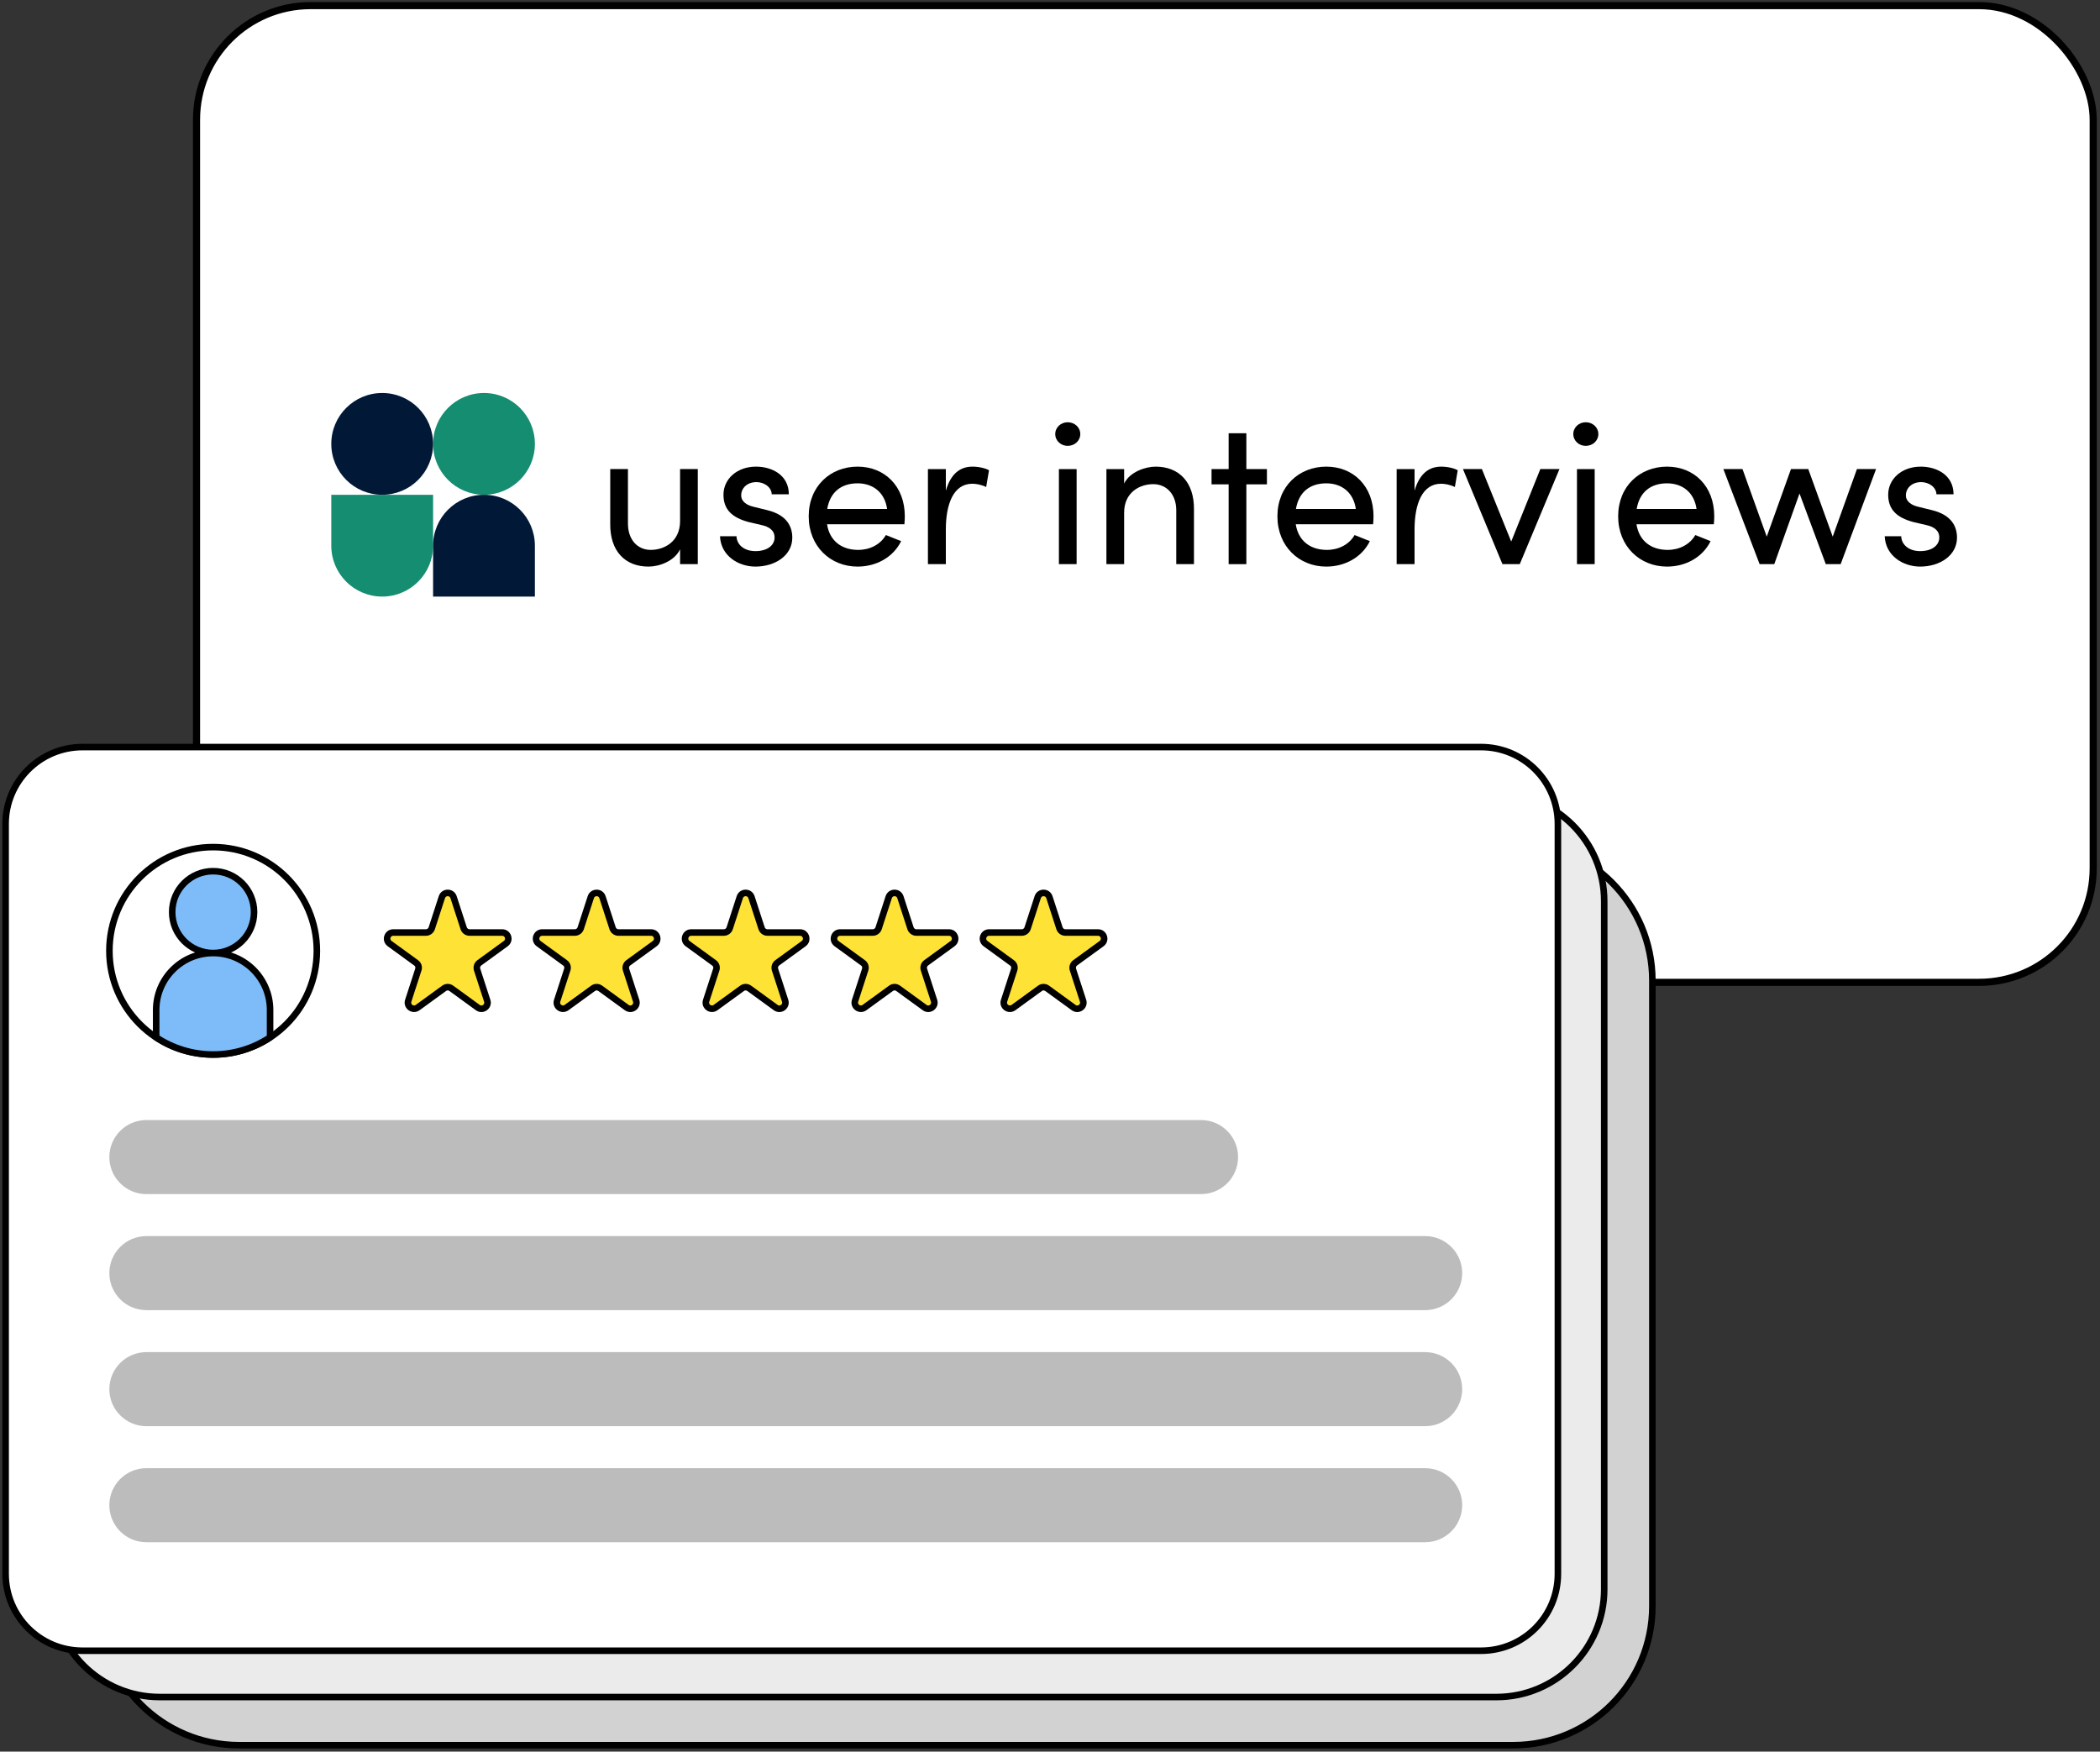 <svg width="374" height="312" viewBox="0 0 374 312" fill="none" xmlns="http://www.w3.org/2000/svg">
<rect x="0" y="0" width="374" height="312" fill="#333333" stroke="none"/>
<rect x="35" y="1" width="337.789" height="173.974" rx="20.318" fill="white" stroke="black" stroke-width="1.27" stroke-linecap="round" stroke-linejoin="round"/>
<path d="M77.131 79.066C77.131 74.059 81.19 70 86.196 70C91.203 70 95.262 74.059 95.262 79.066C95.262 84.072 91.203 88.131 86.196 88.131C81.19 88.131 77.131 84.072 77.131 79.066Z" fill="#158D71"/>
<path d="M59 88.131H77.131V97.196C77.131 102.203 73.072 106.262 68.066 106.262C63.059 106.262 59 102.203 59 97.196V88.131Z" fill="#158D71"/>
<path d="M77.131 97.196C77.131 92.19 81.19 88.131 86.196 88.131C91.203 88.131 95.262 92.19 95.262 97.196V106.262H77.131V97.196Z" fill="#011936"/>
<path d="M59 79.066C59 74.059 63.059 70 68.066 70C73.072 70 77.131 74.059 77.131 79.066C77.131 84.072 73.072 88.131 68.066 88.131C63.059 88.131 59 84.072 59 79.066Z" fill="#011936"/>
<path d="M121.118 92.871C121.082 96.533 118.253 97.947 115.896 97.947C113.539 97.947 111.835 96.134 111.835 93.269V83.551H108.68V93.342C108.644 98.092 111.255 100.921 115.497 100.921C117.383 100.921 120.103 99.978 121.118 97.839V100.486H124.273V83.551H121.118V92.871Z" fill="black"/>
<path d="M134.54 100.921C138.058 100.921 141.104 98.927 141.104 95.772C141.104 93.85 140.197 91.747 136.68 90.877L134.177 90.26C133.09 90.007 132.002 89.39 132.002 88.23C132.002 86.924 133.09 85.873 134.721 85.873C136.063 85.873 137.405 86.743 137.441 88.048H140.487C140.487 84.64 137.514 83.117 134.649 83.117C131.24 83.117 128.847 85.329 128.847 88.121C128.847 90.841 130.479 92.219 133.307 92.98L135.628 93.524C136.97 93.814 137.949 94.467 137.949 95.736C137.949 97.114 136.68 98.165 134.54 98.165C132.473 98.165 131.204 96.969 131.168 95.518H128.23C128.376 98.999 131.494 100.921 134.54 100.921Z" fill="black"/>
<path d="M161.143 91.965C161.143 86.598 157.553 83.117 152.73 83.117C147.907 83.117 144.027 86.598 144.027 91.965C144.027 97.332 147.907 100.921 152.73 100.921C155.994 100.921 159.04 99.326 160.49 96.389L157.771 95.301C156.792 97.005 154.906 97.948 152.839 97.948C149.938 97.948 147.762 96.389 147.291 93.379H161.071C161.107 92.907 161.143 92.436 161.143 91.965ZM147.327 90.659C147.835 87.613 149.866 86.09 152.73 86.09C155.522 86.09 157.589 87.758 157.988 90.659H147.327Z" fill="black"/>
<path d="M173.201 83.117C170.953 83.117 169.321 84.422 168.451 87.396V83.552H165.26V100.486H168.451V94.285C168.451 89.825 169.793 86.163 173.165 86.163C173.818 86.163 174.724 86.308 175.631 86.743L176.138 83.769C175.631 83.443 174.398 83.117 173.201 83.117Z" fill="black"/>
<path d="M190.146 79.418C191.379 79.418 192.394 78.511 192.394 77.315C192.394 76.118 191.379 75.211 190.146 75.211C188.949 75.211 187.934 76.118 187.934 77.315C187.934 78.511 188.949 79.418 190.146 79.418ZM191.741 100.486V83.552H188.586V100.486H191.741Z" fill="black"/>
<path d="M205.822 83.117C203.973 83.117 201.217 84.059 200.202 86.126V83.552H197.047V100.486H200.202V91.312C200.202 87.65 203.03 86.235 205.387 86.235C207.744 86.235 209.485 88.048 209.485 90.877V100.486H212.64V90.695C212.676 85.945 210.029 83.117 205.822 83.117Z" fill="black"/>
<path d="M221.97 83.552V77.169H218.816V83.552H215.77V86.271H218.816V100.486H221.97V86.271H225.633V83.552H221.97Z" fill="black"/>
<path d="M244.618 91.965C244.618 86.598 241.028 83.117 236.205 83.117C231.382 83.117 227.502 86.598 227.502 91.965C227.502 97.332 231.382 100.921 236.205 100.921C239.468 100.921 242.514 99.326 243.965 96.389L241.245 95.301C240.266 97.005 238.381 97.948 236.314 97.948C233.413 97.948 231.237 96.389 230.766 93.379H244.545C244.581 92.907 244.618 92.436 244.618 91.965ZM230.802 90.659C231.309 87.613 233.34 86.09 236.205 86.09C238.997 86.09 241.064 87.758 241.463 90.659H230.802Z" fill="black"/>
<path d="M256.678 83.117C254.429 83.117 252.798 84.422 251.927 87.396V83.552H248.736V100.486H251.927V94.285C251.927 89.825 253.269 86.163 256.641 86.163C257.294 86.163 258.201 86.308 259.107 86.743L259.615 83.769C259.107 83.443 257.874 83.117 256.678 83.117Z" fill="black"/>
<path d="M269.139 96.461L263.917 83.551H260.545L267.58 100.486H270.662L277.733 83.551H274.325L269.139 96.461Z" fill="black"/>
<path d="M282.409 79.418C283.642 79.418 284.658 78.511 284.658 77.315C284.658 76.118 283.642 75.211 282.409 75.211C281.213 75.211 280.197 76.118 280.197 77.315C280.197 78.511 281.213 79.418 282.409 79.418ZM284.005 100.486V83.552H280.85V100.486H284.005Z" fill="black"/>
<path d="M305.301 91.965C305.301 86.598 301.711 83.117 296.888 83.117C292.066 83.117 288.186 86.598 288.186 91.965C288.186 97.332 292.066 100.921 296.888 100.921C300.152 100.921 303.198 99.326 304.649 96.389L301.929 95.301C300.95 97.005 299.064 97.948 296.997 97.948C294.096 97.948 291.921 96.389 291.449 93.379H305.229C305.265 92.907 305.301 92.436 305.301 91.965ZM291.485 90.659C291.993 87.613 294.024 86.09 296.888 86.09C299.681 86.09 301.748 87.758 302.146 90.659H291.485Z" fill="black"/>
<path d="M326.397 95.59L322.045 83.551H318.963L314.648 95.59L310.332 83.551H306.924L313.379 100.486H315.989L320.486 87.903L325.164 100.486H327.811L334.12 83.551H330.712L326.397 95.59Z" fill="black"/>
<path d="M341.97 100.921C345.487 100.921 348.533 98.927 348.533 95.772C348.533 93.85 347.627 91.747 344.109 90.877L341.607 90.26C340.519 90.007 339.431 89.39 339.431 88.23C339.431 86.924 340.519 85.873 342.151 85.873C343.493 85.873 344.835 86.743 344.871 88.048H347.917C347.917 84.64 344.943 83.117 342.079 83.117C338.67 83.117 336.277 85.329 336.277 88.121C336.277 90.841 337.908 92.219 340.737 92.98L343.058 93.524C344.399 93.814 345.378 94.467 345.378 95.736C345.378 97.114 344.109 98.165 341.97 98.165C339.903 98.165 338.634 96.969 338.597 95.518H335.66C335.805 98.999 338.924 100.921 341.97 100.921Z" fill="black"/>
<path d="M269.509 149.893H42.594C28.914 149.893 17.824 160.983 17.824 174.663V286.081C17.824 299.761 28.914 310.851 42.594 310.851H269.509C283.189 310.851 294.279 299.761 294.279 286.081V174.663C294.279 160.983 283.189 149.893 269.509 149.893Z" fill="#D2D2D2" stroke="black" stroke-width="1.168" stroke-linecap="round" stroke-linejoin="round"/>
<path d="M266.495 141.317H28.456C17.848 141.317 9.248 149.917 9.248 160.525V283.067C9.248 293.676 17.848 302.276 28.456 302.276H266.495C277.103 302.276 285.703 293.676 285.703 283.067V160.525C285.703 149.917 277.103 141.317 266.495 141.317Z" fill="#EBEBEB" stroke="black" stroke-width="1.168" stroke-linecap="round" stroke-linejoin="round"/>
<path d="M263.761 133.068H14.694C7.131 133.068 1 139.199 1 146.762V280.333C1 287.896 7.131 294.027 14.694 294.027H263.761C271.324 294.027 277.455 287.896 277.455 280.333V146.762C277.455 139.199 271.324 133.068 263.761 133.068Z" fill="white" stroke="black" stroke-width="1.168" stroke-linecap="round" stroke-linejoin="round"/>
<path d="M37.957 187.831C48.159 187.831 56.429 179.56 56.429 169.358C56.429 159.156 48.159 150.886 37.957 150.886C27.755 150.886 19.484 159.156 19.484 169.358C19.484 179.56 27.755 187.831 37.957 187.831Z" fill="white" stroke="black" stroke-width="1.168" stroke-linecap="round" stroke-linejoin="round"/>
<path d="M45.247 162.465C45.247 158.434 41.987 155.174 37.956 155.174C33.925 155.174 30.665 158.434 30.665 162.465C30.665 166.496 33.925 169.755 37.956 169.755C41.987 169.755 45.247 166.496 45.247 162.465ZM37.956 169.755C32.348 169.755 27.814 174.301 27.814 179.897V184.781C30.724 186.697 34.206 187.831 37.956 187.831C41.707 187.831 45.189 186.709 48.098 184.781V179.897C48.098 174.289 43.553 169.755 37.956 169.755Z" fill="#7EBBF9"/>
<path d="M37.956 169.755C33.925 169.755 30.665 166.496 30.665 162.465C30.665 158.434 33.925 155.174 37.956 155.174C41.987 155.174 45.247 158.434 45.247 162.465C45.247 166.496 41.987 169.755 37.956 169.755ZM37.956 169.755C32.348 169.755 27.814 174.301 27.814 179.897V184.781C30.724 186.697 34.206 187.831 37.956 187.831C41.707 187.831 45.189 186.709 48.098 184.781V179.897C48.098 174.289 43.553 169.755 37.956 169.755Z" stroke="black" stroke-width="1.168" stroke-linecap="round" stroke-linejoin="round"/>
<path d="M80.778 159.801L82.577 165.339C82.729 165.783 83.138 166.099 83.617 166.099H89.436C90.487 166.099 90.931 167.454 90.078 168.073L85.369 171.497C84.984 171.777 84.832 172.268 84.972 172.712L86.772 178.25C87.099 179.255 85.942 180.096 85.089 179.465L80.38 176.042C79.995 175.761 79.481 175.761 79.095 176.042L74.386 179.465C73.534 180.084 72.377 179.255 72.704 178.25L74.503 172.712C74.655 172.268 74.492 171.765 74.106 171.497L69.397 168.073C68.544 167.454 68.977 166.099 70.04 166.099H75.859C76.326 166.099 76.747 165.795 76.898 165.339L78.698 159.801C79.025 158.796 80.451 158.796 80.778 159.801Z" fill="#FFE236" stroke="black" stroke-width="1.168" stroke-linecap="round" stroke-linejoin="round"/>
<path d="M107.301 159.801L109.1 165.339C109.252 165.783 109.661 166.099 110.14 166.099H115.959C117.01 166.099 117.454 167.454 116.602 168.073L111.893 171.497C111.507 171.777 111.355 172.268 111.496 172.712L113.295 178.25C113.622 179.255 112.465 180.096 111.612 179.465L106.904 176.042C106.518 175.761 106.004 175.761 105.619 176.042L100.91 179.465C100.057 180.084 98.9 179.255 99.227 178.25L101.027 172.712C101.179 172.268 101.015 171.765 100.63 171.497L95.921 168.073C95.068 167.454 95.5 166.099 96.564 166.099H102.382C102.849 166.099 103.27 165.795 103.422 165.339L105.221 159.801C105.548 158.796 106.974 158.796 107.301 159.801Z" fill="#FFE236" stroke="black" stroke-width="1.168" stroke-linecap="round" stroke-linejoin="round"/>
<path d="M133.834 159.801L135.634 165.339C135.785 165.783 136.194 166.099 136.673 166.099H142.492C143.544 166.099 143.988 167.454 143.135 168.073L138.426 171.497C138.041 171.777 137.889 172.268 138.029 172.712L139.828 178.25C140.155 179.255 138.999 180.096 138.146 179.465L133.437 176.042C133.051 175.761 132.537 175.761 132.152 176.042L127.443 179.465C126.59 180.084 125.433 179.255 125.761 178.25L127.56 172.712C127.712 172.268 127.548 171.765 127.163 171.497L122.454 168.073C121.601 167.454 122.033 166.099 123.097 166.099H128.915C129.383 166.099 129.803 165.795 129.955 165.339L131.755 159.801C132.082 158.796 133.507 158.796 133.834 159.801Z" fill="#FFE236" stroke="black" stroke-width="1.168" stroke-linecap="round" stroke-linejoin="round"/>
<path d="M160.358 159.801L162.157 165.339C162.309 165.783 162.718 166.099 163.197 166.099H169.016C170.067 166.099 170.511 167.454 169.658 168.073L164.95 171.497C164.564 171.777 164.412 172.268 164.552 172.712L166.352 178.25C166.679 179.255 165.522 180.096 164.669 179.465L159.96 176.042C159.575 175.761 159.061 175.761 158.675 176.042L153.967 179.465C153.114 180.084 151.957 179.255 152.284 178.25L154.083 172.712C154.235 172.268 154.072 171.765 153.686 171.497L148.977 168.073C148.125 167.454 148.557 166.099 149.62 166.099H155.439C155.906 166.099 156.327 165.795 156.479 165.339L158.278 159.801C158.605 158.796 160.031 158.796 160.358 159.801Z" fill="#FFE236" stroke="black" stroke-width="1.168" stroke-linecap="round" stroke-linejoin="round"/>
<path d="M186.893 159.801L188.692 165.339C188.844 165.783 189.253 166.099 189.732 166.099H195.551C196.602 166.099 197.046 167.454 196.193 168.073L191.485 171.497C191.099 171.777 190.947 172.268 191.087 172.712L192.887 178.25C193.214 179.255 192.057 180.096 191.204 179.465L186.496 176.042C186.11 175.761 185.596 175.761 185.21 176.042L180.502 179.465C179.649 180.084 178.492 179.255 178.819 178.25L180.619 172.712C180.77 172.268 180.607 171.765 180.221 171.497L175.513 168.073C174.66 167.454 175.092 166.099 176.155 166.099H181.974C182.441 166.099 182.862 165.795 183.014 165.339L184.813 159.801C185.14 158.796 186.566 158.796 186.893 159.801Z" fill="#FFE236" stroke="black" stroke-width="1.168" stroke-linecap="round" stroke-linejoin="round"/>
<path d="M213.894 199.503H26.074C22.428 199.503 19.473 202.456 19.473 206.099C19.473 209.741 22.428 212.694 26.074 212.694H213.894C217.54 212.694 220.496 209.741 220.496 206.099C220.496 202.456 217.54 199.503 213.894 199.503Z" fill="#BCBCBC"/>
<path d="M253.807 220.172H26.074C22.428 220.172 19.473 223.125 19.473 226.767C19.473 230.41 22.428 233.363 26.074 233.363H253.807C257.453 233.363 260.408 230.41 260.408 226.767C260.408 223.125 257.453 220.172 253.807 220.172Z" fill="#BCBCBC"/>
<path d="M253.807 240.841H26.074C22.428 240.841 19.473 243.794 19.473 247.436C19.473 251.079 22.428 254.032 26.074 254.032H253.807C257.453 254.032 260.408 251.079 260.408 247.436C260.408 243.794 257.453 240.841 253.807 240.841Z" fill="#BCBCBC"/>
<path d="M253.807 261.51H26.074C22.428 261.51 19.473 264.463 19.473 268.106C19.473 271.749 22.428 274.701 26.074 274.701H253.807C257.453 274.701 260.408 271.749 260.408 268.106C260.408 264.463 257.453 261.51 253.807 261.51Z" fill="#BCBCBC"/>
</svg>
